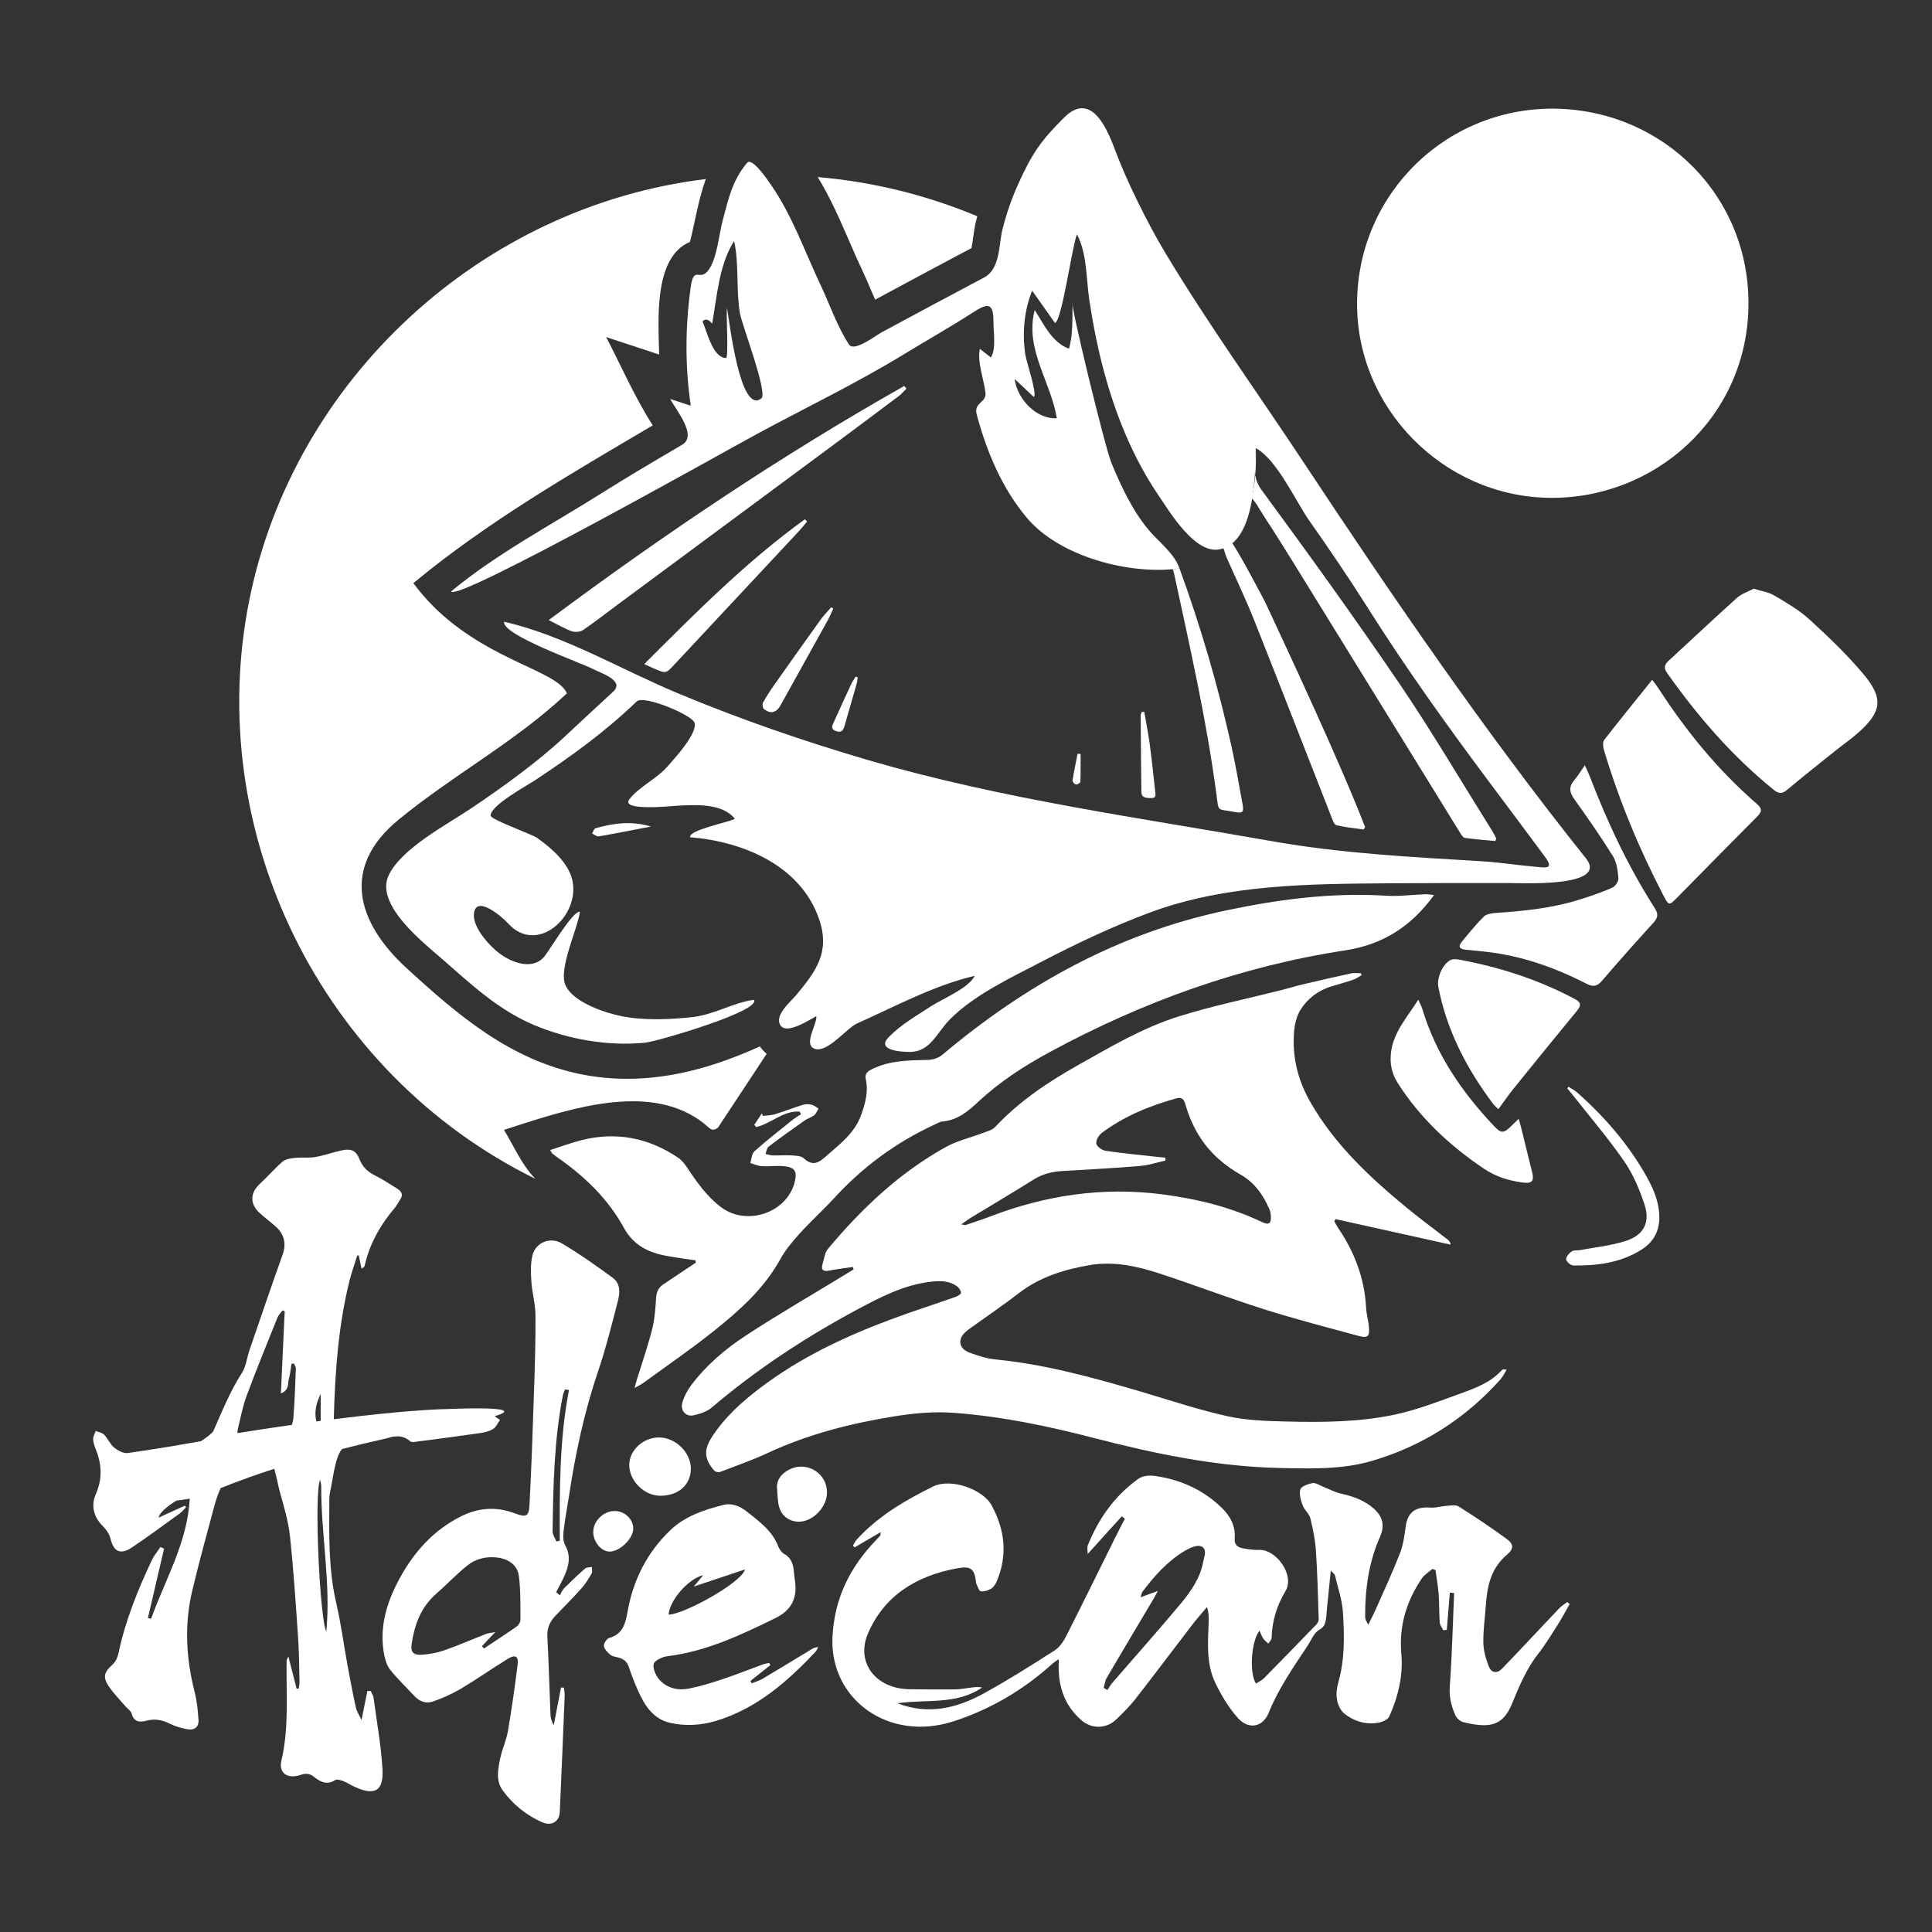<svg xmlns="http://www.w3.org/2000/svg" xmlns:xlink="http://www.w3.org/1999/xlink" id="Capa_1" x="0px" y="0px" width="501px" height="501px" viewBox="0 0 501 501" xml:space="preserve"><rect x="0" y="0" width="501" height="501" fill="#333333" stroke="none"/><g>	<path fill-rule="evenodd" clip-rule="evenodd" fill="#FFFFFF" d="M207.374,288.258c-4.269-0.313-7.387,3.112-11.284,4.005  c-0.163-0.19-0.325-0.381-0.489-0.571c0.646-0.979,1.293-1.96,1.94-2.939c0.105,0.208,0.212,0.416,0.317,0.625  c1.027-0.136,2.098-0.134,3.074-0.434c2.449-0.755,4.843-1.691,7.289-2.45c0.684-0.213,1.515-0.207,2.213-0.039  c0.654,0.158,1.223,0.665,1.83,1.02c-0.369,0.585-0.623,1.316-1.135,1.722c-0.732,0.578-1.717,0.832-2.484,1.374  c-3.145,2.213-6.279,4.446-9.338,6.773c-0.477,0.362-0.543,1.252-0.799,1.898c0.635,0.132,1.266,0.365,1.904,0.38  c1.627,0.038,3.262-0.109,4.883-0.006c1.066,0.067,2.431,0.106,3.113,0.739c2.805,2.607,4.535,0.553,6.496-1.129  c3.403-2.917,6.861-5.725,8.438-10.182c1.056-2.986,1.874-5.943,1.188-9.108c-0.322-1.492,0.324-2.063,1.647-2.713  c4.634-2.276,9.564-2.251,14.53-2.378c1.236-0.031,2.709-0.525,3.641-1.31c21.614-18.193,45.695-31.579,73.621-37.453  c13.661-2.874,27.43-4.686,41.465-3.804c3.369,0.211,6.781-0.268,10.176-0.386c0.738-0.026,1.484,0.134,2.268,0.213  c-5.85,8.043-13.131,12.821-23.055,14.34c-27.117,4.149-52.596,13.35-76.654,26.399c-6.614,3.588-12.918,7.664-18.482,12.857  c-2.555,2.387-5.381,4.808-9.266,5.107c-0.707,0.055-1.393,0.509-2.068,0.82c-9.994,4.595-18.645,10.99-26.064,19.083  c-2.883,3.143-6.064,6.015-8.93,9.173c-1.852,2.043-3.672,4.217-4.993,6.612c-4.225,7.666-10.604,13.338-17.28,18.669  c-5.925,4.73-12.201,9.027-18.334,13.499c-0.533,0.389-1.15,0.663-2.196,1.252c0.266-0.975,0.394-1.5,0.552-2.015  c1.352-4.393,2.865-8.742,4.002-13.187c0.664-2.593,0.842-5.33,1.021-8.016c0.104-1.545,0.529-2.747,1.828-3.612  c2.253-1.497,4.497-3.004,6.745-4.507c0.581-0.39,1.164-0.775,1.747-1.162c-0.033-0.203-0.064-0.407-0.099-0.61  c-1.088-0.146-2.184-0.262-3.267-0.447c-2.199-0.374-4.445-0.613-6.579-1.224c-3.802-1.09-6.706-3.067-8.776-6.835  c-4.055-7.39-10.07-13.199-16.996-18.043c-0.498-0.348-0.992-0.711-1.465-1.093c-0.145-0.118-0.213-0.325-0.596-0.941  c2.727-0.872,5.287-1.829,7.917-2.509c9.087-2.349,17.517-0.712,25.245,4.489c0.973,0.654,1.762,1.678,2.421,2.67  c2.479,3.732,5.028,7.35,8.673,10.127c6.64,5.062,17.063,1.526,19.113-6.347c0.746-2.864,0.133-3.986-2.811-4.249  c-1.881-0.167-3.801,0.114-5.692,0.002c-1.003-0.059-1.981-0.525-2.972-0.81c0.34-1.036,0.363-2.418,1.069-3.048  c3.114-2.78,6.415-5.355,9.671-7.976c0.752-0.606,1.594-1.102,2.395-1.648C207.593,288.702,207.483,288.48,207.374,288.258z"></path>	<path fill="#FFFFFF" d="M198.804,273.289l-11.151,16.895l-1.136,1.716l-0.347,0.522c-0.957,0.737-1.52,0.635-2.251,0.094  c-0.019-0.028-0.057-0.037-0.076-0.075c-0.402-0.364-0.797-0.7-1.209-1.026c-0.104-0.093-0.225-0.186-0.347-0.28  c-0.544-0.458-1.2-0.933-2.036-1.409c-0.056-0.046-0.103-0.075-0.159-0.103c-14.191-8.685-34.601-1.38-49.411,3.377  c2.504,4.048,4.746,9.338,8.188,12.715c-55.536-27.287-86.415-89.978-74.164-150.373c11.593-57.13,60.159-101.844,118.323-108.915  c-1.914,5.327-2.749,10.831-4.1,16.297c-9.661,4.04-8.131,20.887-8,29.218l-13.742-4.534c3.949,7.594,7.448,15.682,12.081,22.903  c-21.253,12.538-42.771,24.945-61.811,40.692c-0.095,0.075-0.179,0.149-0.263,0.224c3.227,4.375,6.865,7.883,10.59,10.766  c5.289,4.105,10.768,6.95,15.541,9.254c6.914,3.312,12.363,5.476,13.694,8.555c0,0-0.009,0-0.019,0.009  c-13.545,12.706-29.555,21.158-43.719,32.81c-14.932,12.305-10.767,26.597,2.14,38.426c13.337,12.23,26.854,23.77,45.124,27.501  c11.322,2.314,22.408,1.139,33.12-2.089c0.854-0.261,1.707-0.541,2.569-0.821c3.648-1.223,7.26-2.668,10.814-4.283  C197.566,272.076,198.147,272.729,198.804,273.289z"></path>	<path fill="#FFFFFF" d="M182.282,291.136c-0.656-0.512-1.337-0.979-2.027-1.411C181.087,290.204,181.744,290.681,182.282,291.136z"></path>	<path fill="#FFFFFF" d="M182.634,291.415c0.41,0.327,0.81,0.665,1.208,1.026C183.502,292.184,183.115,291.824,182.634,291.415z"></path>	<path fill="#FFFFFF" d="M186.513,291.904c-0.093,0.233-0.211,0.409-0.339,0.514L186.513,291.904z"></path>	<path fill="#FFFFFF" d="M253.425,56.083c-0.105,0.384-0.211,0.78-0.306,1.178c-0.386,1.527-0.586,3.042-0.772,4.395  c-0.117,0.804-0.27,1.923-0.434,2.681c-7.513,3.963-15.072,8.032-22.397,11.983l-2.579,1.388c-0.352-0.805-0.703-1.621-1.054-2.449  c-0.738-1.737-1.5-3.532-2.333-5.292c-1.103-2.308-2.145-4.709-3.247-7.25c-2.438-5.607-4.935-11.377-8.251-16.798  C226.609,47.165,240.521,50.673,253.425,56.083z"></path>	<path fill-rule="evenodd" clip-rule="evenodd" fill="#FFFFFF" d="M386.882,215.349c-7.982-12.729-15.588-25.704-24.026-38.13  c-11.532-16.95-23.534-33.596-35.688-50.125c-0.973-1.329-1.465-2.623-1.664-3.905c-0.177,2.168-0.48,4.161-0.879,5.98  c0.48,0.595,0.879,1.061,1.207,1.574c0.164,0.256,0.328,0.524,0.504,0.781c1.02,1.609,2.052,3.229,3.071,4.838  c2.038,3.218,4.067,6.435,6.071,9.664c14.404,23.327,28.785,46.664,43.188,69.989c0.306,0.501,0.751,1.213,1.195,1.27  c2.626,0.362,5.274,0.56,7.911,0.817c0.082-0.222,0.153-0.443,0.234-0.676C387.632,216.737,387.292,216.014,386.882,215.349z   M328.222,156.446c0,0-0.012-0.023-0.023-0.058c-0.457-0.874-6.363-12.252-8.896-15.924c-0.762,0.898-1.593,0.525-2.459,1.225  c0.467,0.046,0.738,1.772,1.277,2.996c2.391,5.374,4.934,10.701,7.113,16.156c6.74,16.973,13.339,33.993,20.018,50.989  c0.307,0.792,0.704,2.017,1.279,2.156c2.309,0.56,4.71,0.781,7.078,1.119c0.129-0.198,0.259-0.408,0.387-0.618  C347.63,198.016,334.716,170.364,328.222,156.446z M322.222,208.577c-0.926-5.118-1.816-10.258-2.942-15.329  c-3.481-15.574-7.935-30.857-13.42-45.848c-0.751,0.104-1.015,0.146-1.777,0.204c0.288,0.648,0.371,1.078,0.571,2.011  c4.031,18.698,8.262,37.349,10.781,56.338c0.646,4.838,0.084,3.707,4.795,4.616C322.244,210.955,322.585,210.604,322.222,208.577z"></path>	<path fill-rule="evenodd" clip-rule="evenodd" fill="#FFFFFF" d="M411.261,222.588c-26.307-32.963-50.064-67.702-73.31-102.838  c-11.897-17.983-24.643-35.656-35.745-54.132c-4.96-8.25-10.203-19.19-12.753-25.956c-1.942-5.157-6.097-16.55-13.505-9.181  c-6.059,6.015-8.284,9.296-11.827,17.059c-1.757,3.849-3.146,7.861-4.167,11.963c-1.021,4.109-0.514,10.22-4.809,12.488  c-8.901,4.694-17.757,9.474-26.618,14.241c-1.261,0.678-7.036,5.132-8.357,3.122c-3.042-4.634-5.004-10.408-7.372-15.416  c-4.039-8.544-7.374-18.073-12.778-25.868c-0.501-0.723-4.95-7.492-6.3-5.84c-3.861,4.646-4.775,9.205-6.319,14.949  c-0.985,3.669-1.413,9.651-3.616,12.768c-2.402,3.4-3.872-1.575-4.729,4.88c-1.375,10.352-1.415,20.13,0.073,30.387  c-1.778-0.586-3.557-1.174-5.333-1.76c1.492,2.884,7.138,9.473,3.117,11.867c-7.021,4.126-14.049,8.24-20.933,12.589  c-12.904,8.143-27.294,15.723-39.018,25.471c1.601,2.783,72.405-37.113,79.509-40.941c12.652-6.818,25.719-13.115,37.986-20.602  c6.066-3.704,12.217-7.171,18.199-11.029c3.831-2.472,4.992-1.911,4.961,2.7c-0.016,2.316,0.77,7.348-0.702,9.162  c-0.938-0.739-1.88-1.473-2.825-2.203c-0.705,3.504,1.042,7.876,1.452,11.365c0.333,2.679-3.113,2.46-2.261,5.666  c2.6,9.659,6.515,19.068,13.021,26.8c8.561,10.164,26.865,14.873,39.556,13.103c-1.325-3.924-5.45-6.942-8.044-10.042  c-4.166-4.979-7.137-11.344-9.596-17.293c-1.695-4.099-10.771-41.476-10.078-41.511c-0.104,4,0.156,8.002-0.927,11.878  c-4.355-1.595-6.466-6.209-8.896-10.037c-2.63,10.188,4.15,18.43,5.742,28.059c-5.308,0.35-10.318-5.05-10.946-10.188  c1.658,1.556,3.308,3.122,4.97,4.674c0.961-0.737-1.967-9.29-2.217-11.031c-0.804-5.592-0.315-11.263,1.783-16.538  c1.975,2.792,3.945,5.588,5.92,8.382c1.82-0.552,4.393-19.753,5.705-22.988c2.661,5.024,2.363,11.467,3.198,16.987  c0.925,6.119,2.112,12.203,3.706,18.187c3.065,11.515,7.585,22.739,14.322,32.635c2.861,4.204,9.321,15.086,15.702,13.887  c9.27-1.74,9.306-19.473,9.438-26.243c5.395,2.774,10.418,13.873,13.886,18.808c5.196,7.395,10.279,14.855,15.101,22.497  c9.713,15.394,20.229,30.087,31.115,44.677c4.932,6.609,9.884,13.203,14.791,19.83c2.605,3.498,0.418,2.975-2.766,2.693  c-4.568-0.41-9.107-1.124-13.689-1.398c-18.012-1.082-36.205-2.009-54.01-5.155c-35.396-6.254-70.439-10.975-105.059-21.105  c-16.631-4.867-33.029-10.546-49.025-17.202c-14.773-6.147-29.678-15.087-45.253-18.637c-0.685,3.379,20.013,10.668,22.914,12.199  c2.163,1.141,8.505,3.041,5.319,5.974c-4.122,3.775-8.217,7.581-12.293,11.405c-7.172,6.732-16.218,13.231-24.391,18.747  c-6.24,4.212-18.474,10.553-21.602,17.677c-3.249,7.518,9.096,17.197,13.627,21.153c7.564,6.603,14.792,13.472,24.184,17.424  c8.916,3.751,19.13,5.521,28.783,4.589c3.105-0.301,30.201-8.25,28.213-11.121c-5.2,0.646-10.31,3.861-15.877,4.469  c-5.85,0.637-12.602,0.931-18.395-0.226c-4.364-0.874-12.44-3.547-14.538-7.925c-1.999-4.167,3.056-14.526,3.71-19.144  c-1.666-0.521-7.779,9.78-9.142,11.495c-3.009,3.801-8.487,1.691-11.671-0.665c-2.611-1.934-7.051-6.784-6.68-10.333  c0.543-5.176,7.611,1.105,8.775,2.418c7.402,8.376,18.621-1.506,16.805-10.835c-0.914-4.693-5.449-8.592-9.178-11.235  c-1.444-1.023-12.076-4.745-12.075-5.807c0.005-2.627,9.188-7.628,11.185-8.938c4.709-3.092,9.35-6.294,13.832-9.706  c4.484-3.414,8.811-7.04,12.869-10.949c1.814-1.764,14.367,3.511,14.99,5.518c0.86,2.779-5.305,9.396-6.98,11.322  c-2.815,3.233-7.432,5.301-9.928,8.552c-2.418,3.148,11.32,1.716,12.328,1.661c4.717-0.262,11.852-0.73,15.035,3.395  c-1.798,0.956-11.881,2.838-11.615,4.769c13.5,1.065,28.738,7.191,33.511,21.37c2.866,8.513-0.916,13.437-5.897,19.464  c-1.423,1.723-5.895,5.368-4.137,7.985c1.637,2.444,7.697-1.605,9.27-2.424c0.27,2.082-3.546,7.487-0.344,8.487  c3.316,1.035,8.192-5.379,10.928-6.6c9.752-4.354,20.064-9.929,30.484-12.333c-1.477,3.156-8.471,6.005-11.332,7.882  c-3.764,2.467-7.742,4.724-10.912,7.948c-3.568,3.613,3.545,3.887,5.408,3.893c5.349,0.02,7.029-5.042,10.398-8.43  c6.354-6.388,15.706-10.758,23.636-14.886c9.2-4.791,18.724-9.312,28.464-12.913c19.546-7.225,41.016-7.343,61.591-7.496  c10.417-0.079,20.835-0.084,31.254-0.07C394.841,228.993,417.259,230.139,411.261,222.588  C407.335,217.669,413.511,225.421,411.261,222.588z M197.424,103.325c-5.522,4.302-8.233-19.823-8.897-23.443  c-0.281,1.785,0.494,12.972-0.283,12.957c-3.465-0.066-4.988-7.125-6.068-9.495c0.742-0.791,1.574-0.593,2.496,0.595  c1.239-6.914,1.78-15.359,5.697-21.426c1.334,6.029,0.463,12.524,1.498,18.667C192.392,84.308,199.214,101.932,197.424,103.325  C195.313,104.968,198.606,102.404,197.424,103.325z"></path>	<path fill-rule="evenodd" clip-rule="evenodd" fill="#FFFFFF" d="M351.914,78.456c0.192-28.405,23.634-51.264,52.516-50.246  c27.144,0.956,49.424,22.727,48.971,51.318c-0.458,28.869-24.463,50.103-51.983,49.563  C374.214,128.557,351.7,105.817,351.914,78.456z"></path>	<path fill-rule="evenodd" clip-rule="evenodd" fill="#FFFFFF" d="M406.408,415.44c-0.698,0.536-1.485,0.99-2.071,1.62  c-4.945,5.187-9.803,10.445-14.783,15.608c-1.35,1.41-2.811,1.201-3.498-0.57c-0.748-1.936-1.359-4.022-1.398-6.062  c-0.074-3.159,0.4-6.329,0.625-9.501c0.351-5,1.199-9.744,5.519-13.392c1.823-1.529,1.735-2.741-0.138-4.105  c-4.02-2.937-8.203-5.735-12.435-8.404c-0.774-0.489-2.173-0.198-3.259-0.129c-1.311,0.083-2.634,0.538-3.92,0.443  c-4.047-0.314-6.069,1.236-6.543,5.001c-0.301,2.331-0.648,4.733-1.499,6.913c-1.886,4.826-4.069,9.536-6.167,14.281  c-0.574,1.306-1.248,2.576-2.023,4.162c-0.349-0.642-0.512-0.876-0.601-1.12c-0.111-0.325-0.21-0.664-0.21-0.991  c-0.025-7.086,0.912-14.022,3.833-20.62c1.211-2.763,0.886-5.071-1.411-7.204c-2.408-2.215-5.368-3.31-8.616-4.033  c-1.622-0.35-3.133-1.189-4.693-1.796c-0.913-0.361-1.909-1.071-2.735-0.943c-1.174,0.198-2.945,0.838-3.171,1.608  c-0.374,1.259,0.112,2.844,0.601,4.185c0.422,1.166,1.672,2.123,1.972,3.299c0.687,2.751,1.261,5.56,1.448,8.371  c0.398,5.933,0.537,11.867,0.725,17.812c0.012,0.478-0.288,1.061-0.638,1.421c-4.508,4.664-9.026,9.315-13.584,13.932  c-0.549,0.561-1.349,0.896-2.046,1.352c-1.773-2.762-1.25-10.933,0.909-13.732c0.362,0.781,0.588,1.468,0.975,2.052  c0.338,0.502,0.874,0.886,1.323,1.316c0.287-0.478,0.836-0.943,0.85-1.432c0.1-4.361,1.348-8.453,3.607-12.194  c2.461-4.091-2.385-10.865-6.867-10.667c-1.349,0.059-2.734-0.175-4.082-0.396c-1.51-0.257-2.371-0.968-2.234-2.635  c0.25-3.159-1.125-5.759-3.473-8.009c-4.331-4.149-9.549-6.749-15.607-7.879c-2.035-0.374-4.192-0.747-6.066,0.604  c-6.18,4.478-10.215,10.388-12.947,17.137c-0.226,0.572-0.025,1.282-0.025,2.238c3.146-3.485,5.992-6.631,8.84-9.769  c0.262,0.21,0.524,0.421,0.799,0.63c-0.774,1.505-1.573,3.009-2.322,4.512c-4.258,8.579-8.453,17.17-12.784,25.715  c-0.737,1.458-1.751,3.042-3.11,3.917c-6.017,3.858-12.072,7.694-18.354,11.144c-6.953,3.813-14.384,5.677-22.399,2.553  c7.379-1.083,15.345,0.49,21.962-4.091c-0.924-0.186-1.797-0.105-2.686,0c-1.422,0.164-2.844,0.478-4.268,0.501  c-3.971,0.047-7.941,0-11.914-0.046c-8.713-0.116-13.994-6.936-10.734-14.466c4.168-9.711,12.422-14.967,23.209-16.903  c3.496-0.629,4.381,0.188,4.783,3.451c0.025,0.199,0.025,0.419,0.111,0.595c0.35,0.688,0.662,1.854,1.137,1.922  c0.873,0.13,1.973-0.22,2.734-0.698c0.66-0.421,1.148-1.236,1.449-1.959c2.809-6.725,2.084-13.287-1.35-19.595  c-2.322-4.289-10.676-7.146-15.182-4.919c-7.367,3.637-14.421,7.787-19.877,13.849c-0.4,0.443-0.638,1.014-0.938,1.527  c0.151,0.128,0.313,0.268,0.475,0.408c2.148-1.259,4.294-2.518,6.729-3.94c-0.088,0.653-0.05,0.815-0.124,0.897  c-0.313,0.373-0.65,0.734-0.986,1.083c-6.994,7.205-10.963,15.482-11.387,25.378c-0.687,15.842,14.459,27.231,31.514,21.659  c9.689-3.158,18.178-8.253,25.569-14.934c0.388-0.35,0.851-0.617,1.587-1.152c0,1.06-0.016,1.759,0,2.47  c0.074,5.141,1.722,9.699,5.805,13.301c2.71,2.402,6.519,2.356,9.128-0.151c1.76-1.69,3.507-3.426,4.993-5.328  c4.945-6.329,9.752-12.764,14.646-19.129c1.224-1.61,2.584-3.124,3.895-4.686c0.425,1.388,0.463,2.576,0.425,3.766  c-0.187,5.397-0.71,10.898,1.749,15.969c1.521,3.171,3.407,6.306,5.756,8.977c2.82,3.206,6.555,2.494,8.078-1.317  c2.484-6.203,6.316-11.68,10-17.252c0.988-1.493,1.711-3.45,3.146-4.278c1.348-0.77,1.473-1.621,1.674-2.67  c0.15-0.792,0.162-1.609,0.236-2.424c0.324-3.241,0.65-6.494,1.025-10.235c0.598,0.687,0.998,0.946,1.086,1.27  c0.748,3.206,1.885,6.401,2.072,9.641c0.374,6.062,0.5,12.158-1.213,18.139c-0.398,1.41-0.587,2.996-0.336,4.418  c0.225,1.294,0.874,2.797,1.885,3.614c2.422,1.97,5.434,2.915,8.666,2.425c1.086-0.164,2.609-0.805,2.984-1.611  c2.334-5.151,3.645-10.665,3.158-16.191c-0.648-7.227,1.261-13.626,5.281-19.618c0.661-0.979,1.822-1.667,2.759-2.494  c0.263,0.093,0.538,0.187,0.813,0.292c0.274,2.098,0.662,4.196,0.824,6.294c0.174,2.424,0.099,4.861,0.274,7.285  c0.049,0.688,0.586,1.341,0.898,2.005c0.313-0.023,0.625-0.046,0.937-0.071c0.261-3.217,0.524-6.445,0.786-9.663  c0.375,0.037,0.738,0.06,1.113,0.094c-0.352,8.148-0.551,16.309-1.137,24.446c-0.188,2.704,0.473,5.071,1.533,7.413  c0.326,0.712,1.25,1.458,2.051,1.655c6.629,1.597,10.138,1.049,12.521-4.697c1.859-4.465,3.633-8.929,6.705-12.869  c1.921-2.449,3.533-5.106,5.193-7.716c1.112-1.75,2.073-3.58,3.109-5.375C406.847,415.778,406.62,415.602,406.408,415.44z   M312.017,404.983c-0.736,4.057-3.033,7.472-5.617,10.608c-5.844,7.029-11.963,13.859-17.943,20.785  c-0.498,0.571-0.86,1.247-1.285,1.877c-0.326-0.187-0.648-0.386-0.973-0.571c0.262-0.875,0.349-1.842,0.809-2.623  c4.084-6.972,8.242-13.908,12.361-20.855c0.24-0.396,0.426-0.803,0.887-1.654c-1.684,0.618-2.908,1.071-4.481,1.654  c0.212-0.652,0.236-1.107,0.475-1.421c3.046-4.058,6.417-7.858,10.913-10.585c1.236-0.745,3.171-1.631,4.256-1.224  C313.153,401.625,312.267,403.561,312.017,404.983z"></path>	<path fill-rule="evenodd" clip-rule="evenodd" fill="#FFFFFF" d="M115.571,365.406c0,0-6.99,0.061-22.621,1.855  c-1.988,0.227-4.121,0.484-6.391,0.769c0.313-12.127,1.146-24.205,4.108-36.058c0.552-2.181,1.325-4.303,1.993-6.448  c0.129,0.024,0.258,0.047,0.386,0.071l0.704,3.357c0.574-0.269,0.75-0.478,0.807-0.723c1.28-5.688,4.068-10.608,7.83-15.025  c0.541-0.629,0.869-1.412,1.348-2.086c0.928-1.318,0.4-2.204-0.785-2.915c-1.852-1.12-3.644-2.355-5.578-3.312  c-1.91-0.943-3.292-2.145-4.102-4.185c-0.926-2.354-2.156-2.924-4.652-2.389c-2.322,0.501-4.572,1.329-6.904,1.725  c-1.723,0.292-3.539,0.035-5.285,0.222c-1.09,0.117-2.393,0.316-3.166,0.979c-2.05,1.736-3.785,3.834-5.777,5.642  c-2.66,2.424-2.789,5.245-0.105,7.717c1.383,1.27,2.93,2.367,4.301,3.647c2.229,2.076,2.533,4.536,1.571,7.207  c-2.953,8.228-5.755,16.517-8.603,24.792c-0.645,1.901-0.832,4.081-1.887,5.714c-3.083,4.778-5.158,9.989-7.443,15.143  c-0.25,0.56-2.015,1.827-3.209,2.615c-0.393,0.072-0.784,0.144-1.17,0.208c-4.175,0.752-8.357,1.448-12.558,2.088  c-1.747,0.276-3.507,0.532-5.255,0.785c-1.115,0.153-2.614-0.675-3.56-1.451c-1.058-0.877-1.596-2.31-2.559-3.318  c-0.497-0.519-1.438-0.648-2.182-0.958c-0.24,0.692-0.681,1.377-0.673,2.059c0.023,0.878,0.313,1.792,0.652,2.616  c1.58,3.899,1.82,7.668,0.029,11.728c-1.265,2.905-0.616,5.853,1.844,8.279c0.9,0.899,1.703,2.105,1.996,3.302  c0.791,3.362,2.609,4.219,5.619,2.178c4.146-2.821,8.197-5.782,12.254-8.721c0.646-0.465,1.145-1.111,1.701-1.658  c-0.117-0.138-0.236-0.273-0.342-0.401c-2.203,1.011-4.398,2.009-6.767,3.089c0.171-1.189,2.118-2.884,4.612-4.415  c1.116-0.126,2.297-0.292,3.449-0.505c-0.565,11.243-6.318,20.879-10.023,31.157c-0.269-0.071-0.552-0.14-0.82-0.211  c1.396-5.991,2.791-11.994,4.185-17.985c-0.317-0.14-0.621-0.282-0.927-0.42c-0.75,1.119-1.664,2.179-2.237,3.392  c-3.681,7.822-6.915,15.796-8.685,24.293c-0.212,1.013-0.774,2.133-1.525,2.809c-2.19,1.993-2.59,3.241-0.914,5.701  c1.254,1.818,2.826,3.427,4.266,5.118c0.541,0.64,1.432,1.165,1.618,1.876c0.597,2.307,2.181,2.296,3.903,1.842  c2.169-0.572,4.08-0.176,6.047,0.814c1.419,0.711,3.014,1.155,4.572,1.423c1.745,0.303,2.941-0.571,2.813-2.436  c-0.176-2.331-0.363-4.709-0.938-6.971c-2.273-8.825-2.801-17.696-0.668-26.589c1.793-7.508,3.833-14.944,5.848-22.394  c0.373-1.407,0.902-2.792,1.492-4.142c1.715-0.691,4.156-1.644,7.293-2.767c1.945-0.695,4.162-1.455,6.619-2.256  c0.633,2.179,1.115,4.845,1.486,6.157c1.054,3.73,2.179,7.519,2.59,11.366c0.936,8.696,1.5,17.439,2.098,26.169  c0.27,3.882,0.281,7.787,0.375,11.669c0.012,0.549-0.129,1.095-0.212,1.644c-0.176,0.011-0.351,0.024-0.54,0.024  c-0.666-2.624-1.334-5.247-2.132-8.359c-0.315,0.724-0.457,0.886-0.457,1.062c-0.153,8.649,0.68,17.321-1.348,25.936  c-0.784,3.311,1.604,4.85,4.97,3.718c1.301-0.431,2.273-0.442,3.445,0.479c1.582,1.271,3.353,2.263,5.531,0.863  c0.471-0.303,1.454,0.022,2.123,0.28c0.973,0.373,1.852,0.979,2.801,1.422c5.356,2.471,7.688,1.189,7.324-4.664  c-0.375-6.154-1.477-12.263-2.309-18.395c-0.082-0.605-0.48-1.166-0.738-1.75h-0.856c-0.469,2.332-0.948,4.664-1.522,7.531  c-0.621-1.34-1.23-2.202-1.442-3.159c-0.797-3.59-1.488-7.203-2.156-10.817c-0.995-5.467-1.711-10.981-2.966-16.39  c-2.063-8.919-1.84-17.94-1.781-26.975c0-1.038,0.247-2.074,0.457-3.09c0.438-2.014,1.115-8.084,2.865-9.846  c3.607-0.933,7.446-1.862,11.533-2.763c0.014-0.003,0.025-0.003,0.036-0.017c0.766-0.236,1.524-0.436,2.29-0.482  c1.283-0.106,2.584,0.185,3.854,1.304c0.238,0.214,0.844,0.154,1.258,0.097c5.637-0.743,11.264-1.462,16.875-2.274  c1.148-0.169,2.391-0.483,3.329-1.083c0.778-0.507,1.193-1.543,1.77-2.328c-0.473-0.264-0.938-0.659-1.403-0.958  C138.102,364.33,115.571,365.406,115.571,365.406z M83.156,361.475v6.991c-0.358,0.048-0.736,0.101-1.101,0.148  C81.431,366.248,81.989,363.864,83.156,361.475z M61.587,371.63c-0.035-0.279-0.017-0.598,0.074-0.97  c0.701-2.901,1.242-5.862,2.272-8.648c2.532-6.831,5.299-13.58,8.017-20.341c0.282-0.689,0.879-1.259,1.326-1.877  c0.186,0.094,0.361,0.186,0.551,0.28c-0.329,6.958-0.645,13.919-0.984,21.251c2.271-0.875,1.723-2.518,2.049-3.696  c0.375-1.293,0.47-2.645,0.693-3.986c0.209-0.012,0.422-0.036,0.633-0.059c0.174,0.433,0.515,0.875,0.503,1.294  c-0.163,4.29-0.315,8.579-0.644,12.857c-0.047,0.588-0.203,1.183-0.418,1.763c-2.287,0.327-4.669,0.676-7.176,1.052  C66.272,370.887,63.97,371.25,61.587,371.63z M84.62,423.083c-1.688-3.125-3.223-35.859-1.605-39.355  c0.094,0.549,0.281,1.096,0.281,1.645C83.237,397.962,85.828,410.47,84.62,423.083z"></path>	<path fill-rule="evenodd" clip-rule="evenodd" fill="#FFFFFF" d="M158.908,331.367c-4.263-3.138-8.614-6.199-13.181-8.923  c-3.018-1.8-6.781-0.276-7.627,3.011c-0.566,2.194-0.453,4.587-0.307,6.875c0.191,2.916,1.051,5.818,1.062,8.72  c0.058,6.749-0.167,13.499-0.395,20.239c-0.317,9.631-0.634,19.262-1.153,28.893c-0.158,3.136-0.848,3.368-3.956,2.204  c-4.837-1.812-9.526-1.357-14.003,0.932c-7.098,3.624-11.993,9.22-15.633,15.841c-3.457,6.304-5.48,12.905-4.067,20.057  c0.259,1.356,0.745,2.818,1.614,3.887c1.877,2.332,4.092,4.419,6.127,6.644c1.333,1.452,3.051,2.14,4.918,1.473  c2.475-0.88,4.926-1.95,7.167-3.274c4.146-2.468,8.079-5.244,12.181-7.767c1.957-1.198,2.85-0.71,2.578,1.44  c-0.713,5.775-1.537,11.549-2.52,17.292c-0.398,2.352-1.471,4.588-1.967,6.929c-0.6,2.84-1.232,5.935,0.609,8.436  c2.611,3.559,6.057,6.463,10.319,8.294c2.386,1.029,4.388-0.242,4.487-2.69c0.453-10.001,0.857-20.003,1.266-30.005  c0.035-0.742-0.111-1.483-0.182-2.216c-0.248-0.02-0.508-0.042-0.766-0.063c-0.623,3.265-1.244,6.517-1.877,9.769  c-0.555-0.932-0.814-1.823-0.849-2.721c-0.282-6.75-0.452-13.5-0.813-20.249c-0.116-2.142,0.61-3.826,2.056-5.351  c2.272-2.384,4.611-4.706,6.793-7.153c1.04-1.165,1.865-2.512,2.634-3.856c0.261-0.445,0.056-1.133,0.056-1.706  c-0.598,0.127-1.367,0.086-1.75,0.414c-1.867,1.63-3.663,3.337-5.403,5.075c-0.511,0.509-0.769,1.239-1.13,1.875l-0.983-0.794  c0.688-1.356,1.435-2.68,2.067-4.047c1.21-2.671,1.865-5.299,0.283-8.137c-0.577-1.05-0.555-2.512-0.408-3.741  c0.34-2.988,0.928-5.955,1.38-8.931c1.65-10.958,3.944-21.764,7.527-32.339c2.036-6.018,3.581-12.184,5.165-18.328  C160.772,335.297,160.942,332.849,158.908,331.367z M134.031,421.745c-2.804,1.973-5.688,3.835-8.534,5.733  c-0.17-0.192-0.352-0.383-0.533-0.584c0.512-0.54,1.019-1.081,1.527-1.621c0.52-0.54,1.039-1.081,1.965-2.056  c-1.071,0.213-1.773,0.245-2.383,0.478c-3.627,1.408-7.188,2.977-10.861,4.259c-1.877,0.655-3.922,1.026-5.923,1.153  c-2.125,0.139-2.849-0.793-2.555-2.721c0.734-4.97,2.329-9.558,6.409-13.118c2.768-2.417,5.277-5.116,8.159-7.396  c1.968-1.557,4.476-2.246,7.179-2.023c3.174,0.254,5.686,1.864,6.068,4.821c0.486,3.742,0.385,7.555,0.418,11.337  C134.968,420.601,134.526,421.385,134.031,421.745z M145.163,399.537c-0.293,0.053-0.6,0.117-0.893,0.17  c-0.338-0.869-0.984-1.738-0.972-2.595c0.157-11.795,0.384-23.587,2.656-35.231c0.103-0.553,0.373-1.07,0.564-1.601  c0.34,0.054,0.69,0.117,1.028,0.17C145.052,373.389,145.106,386.463,145.163,399.537z"></path>	<path fill-rule="evenodd" clip-rule="evenodd" fill="#FFFFFF" d="M454.767,152.658c1.898,0.601,3.799,0.855,5.314,1.752  c3.194,1.892,6.483,3.8,9.201,6.28c4.885,4.462,9.705,9.077,13.95,14.13c5.312,6.327,4.731,9.833-1.522,15.329  c-1.727,1.517-3.635,2.829-5.432,4.269c-4.275,3.426-8.584,6.815-12.777,10.343c-1.297,1.093-2.191,1.146-3.498,0.089  c-10.783-8.726-19.748-19.079-27.705-30.352c-0.811-1.147-0.771-2.063,0.258-3.013c5.967-5.503,11.879-11.066,17.918-16.491  C451.624,153.961,453.257,153.458,454.767,152.658z"></path>	<path fill-rule="evenodd" clip-rule="evenodd" fill="#FFFFFF" d="M210.343,427.739c-4.184,2.518-8.344,5.083-12.54,7.565  c-0.89,0.536-1.921,0.814-2.884,1.212c-0.105-0.21-0.21-0.409-0.315-0.619c1.723-1.363,3.456-2.738,5.181-4.115  c-0.106-0.187-0.213-0.373-0.316-0.559c-0.563,0.127-1.125,0.197-1.665,0.396c-3.433,1.248-6.833,2.623-10.303,3.778  c-2.882,0.967-5.812,1.853-8.788,2.47c-2.791,0.583-5.557-0.045-7.549-2.098c-1.008-1.048-1.887-2.914-1.676-4.221  c0.129-0.874,2.238-1.899,3.563-2.062c10.114-1.236,19.104-5.526,28.07-9.908c4.196-2.041,5.73-5.329,5.004-9.805  c-0.105-0.664-0.176-1.341-0.234-2.016c-0.164-1.935-0.573-3.684-2.508-4.769c-0.703-0.396-1.301-1.27-1.606-2.051  c-1.534-4.01-4.887-6.376-8.038-8.905c-1.818-1.458-3.962-2.367-6.271-1.76c-4.936,1.282-9.822,2.879-13.596,6.492  c-6.082,5.795-9.681,12.952-11.135,21.181c-0.538,3.008-1.195,5.829-4.77,6.807c-0.635,0.176-1.453,1.435-1.359,2.087  c0.105,0.828,0.949,1.668,1.676,2.274c0.539,0.431,1.371,0.548,2.098,0.723c1.348,0.348,2.215,1.061,2.686,2.447  c0.701,2.11,1.511,4.196,2.424,6.226c1.712,3.788,3.869,7.261,8.322,8.265c4.045,0.896,8.122,0.641,12.083-0.583  c10.42-3.229,18.285-10.119,25.563-17.835c0.316-0.338,0.48-0.816,0.714-1.236C211.375,427.167,210.847,427.423,210.343,427.739z   M182.345,408.481c-0.855,1.038-1.454,1.748-2.428,2.938c4.735-1.586,9.002-3.008,13.256-4.43  c-0.76,3.357-15.856,11.68-19.807,11.715C173.647,415.056,178.382,409.414,182.345,408.481z"></path>	<path fill-rule="evenodd" clip-rule="evenodd" fill="#FFFFFF" d="M428.451,176.271c0.849,1.174,1.302,1.742,1.694,2.348  c7.172,11.072,15.463,21.205,25.471,29.876c1.396,1.208,1.283,2.02,0.047,3.259c-7.031,7.044-13.998,14.153-20.983,21.245  c-1.749,1.775-1.987,1.793-3.149-0.436c-6.396-12.26-11.691-24.972-15.644-38.222c-0.228-0.769-0.292-1.942,0.135-2.492  C419.989,186.732,424.08,181.711,428.451,176.271z"></path>	<path fill-rule="evenodd" clip-rule="evenodd" fill="#FFFFFF" d="M410.978,198.45c0.619,1.393,1.004,2.162,1.311,2.959  c4.568,11.896,9.969,23.391,16.854,34.15c0.948,1.481,0.776,2.453-0.372,3.714c-4.513,4.958-8.98,9.959-13.34,15.053  c-1.261,1.473-2.321,1.65-4.001,0.788c-8.274-4.245-16.944-7.306-26.257-8.323c-1.688-0.185-3.376-0.348-5.064-0.51  c-1.43-0.137-2.162-0.698-1.058-2.039c1.851-2.246,3.677-4.532,5.745-6.567c0.697-0.688,2.088-0.862,3.186-0.938  c7.195-0.501,14.357-1.208,21.281-3.354c2.974-0.924,5.936-1.929,8.789-3.163c0.789-0.34,1.693-1.67,1.626-2.472  c-0.16-1.951-0.426-4.124-1.423-5.731c-3.135-5.056-6.555-9.945-10.016-14.789c-1.262-1.762-1.464-3.188-0.033-4.873  C409.108,201.297,409.829,200.087,410.978,198.45z"></path>	<path fill-rule="evenodd" clip-rule="evenodd" fill="#FFFFFF" d="M388.55,287.642c-0.611-0.619-1.027-0.952-1.338-1.365  c-6.881-9.142-12.053-19.079-14.236-30.401c-0.438-2.27,1.109-5.865,3.143-6.911c0.545-0.28,1.336-0.287,1.967-0.172  c10.619,1.933,20.781,5.204,30.328,10.281c1.533,0.815,1.689,1.622,0.575,2.976c-5.547,6.734-11.048,13.508-16.529,20.296  C391.149,283.966,389.979,285.697,388.55,287.642z"></path>	<path fill-rule="evenodd" clip-rule="evenodd" fill="#FFFFFF" d="M393.819,290.124c0.324,1.164,0.551,1.909,0.738,2.667  c0.907,3.67,1.775,7.354,2.713,11.016c0.635,2.492,0.07,3.199-2.584,2.824c-3.52-0.494-6.819-1.51-9.846-3.547  c-8.871-5.974-16.531-13.094-22.325-22.136c-1.628-2.54-2.169-5.157-1.796-8.094c0.666-5.238,4.1-8.938,7.064-13.612  c0.518,1.165,0.842,1.718,1.021,2.315c3.531,11.807,10.291,21.658,18.685,30.515c1.773,1.87,2.441,1.845,4.352-0.013  C392.4,291.516,392.957,290.967,393.819,290.124z"></path>	<path fill-rule="evenodd" clip-rule="evenodd" fill="#FFFFFF" d="M142.292,160.797c29.91-22.27,60.275-42.663,92.199-60.706  c0.188,0.231,0.377,0.463,0.563,0.694c-0.669,0.654-1.278,1.39-2.023,1.948c-6.233,4.684-12.479,9.35-18.741,13.992  c-18.143,13.441-36.295,26.868-54.442,40.302c-2.888,2.139-5.71,4.372-8.688,6.376c-0.726,0.489-2.068,0.575-2.92,0.273  C146.412,163.028,144.719,162.005,142.292,160.797z"></path>	<path fill-rule="evenodd" clip-rule="evenodd" fill="#FFFFFF" d="M209.293,135.235c-0.728,0.86-1.421,1.751-2.188,2.573  c-10.755,11.532-21.522,23.052-32.282,34.579c-2.135,2.287-2.131,2.297-5.115,1.027c-0.73-0.31-1.443-0.662-2.638-1.213  c13.422-13.407,26.507-26.611,41.661-37.545C208.919,134.849,209.104,135.042,209.293,135.235z"></path>	<path fill-rule="evenodd" clip-rule="evenodd" fill="#FFFFFF" d="M406.724,281.807c0.766,0.501,1.607,0.917,2.285,1.518  c7.207,6.375,13.41,13.583,18.1,21.998c1.75,3.141,3.113,6.419,3.18,10.142c0.068,3.741-1.487,6.582-4.537,8.535  c-5.4,3.46-11.519,4.236-17.77,4.164c-0.666-0.007-1.813-0.99-1.852-1.58c-0.045-0.679,0.765-1.603,1.442-2.081  c0.535-0.375,1.442-0.195,2.172-0.332c3.921-0.737,7.948-1.141,11.726-2.335c4.776-1.511,6.525-4.801,4.971-9.506  c-1.297-3.933-2.979-7.909-5.329-11.291c-4.229-6.091-9.085-11.755-13.681-17.594c-0.324-0.414-0.672-0.81-1.008-1.214  C406.522,282.09,406.624,281.949,406.724,281.807z"></path>	<path fill-rule="evenodd" clip-rule="evenodd" fill="#FFFFFF" d="M171.216,387.872c-4.205-0.013-8.088-3.902-8.041-8.053  c0.044-3.786,3.658-7.083,7.742-7.061c4.342,0.024,8.284,3.948,8.228,8.191C179.09,385.085,175.88,387.889,171.216,387.872z"></path>	<path fill-rule="evenodd" clip-rule="evenodd" fill="#FFFFFF" d="M214.456,387.081c-0.031,3.587-3.385,7.278-6.964,7.514  c-0.905,0.06-1.935-0.123-2.741-0.525c-3.363-1.679-2.951-5.116-3.246-7.988c-0.24-2.337,1.27-4.193,3.548-5.183  C209.55,378.942,214.497,382.196,214.456,387.081z"></path>	<path fill-rule="evenodd" clip-rule="evenodd" fill="#FFFFFF" d="M216.086,157.803c-0.475,1.016-0.893,2.063-1.435,3.042  c-4.087,7.397-8.192,14.786-12.311,22.165c-1.039,1.862-2.627,2.19-4.283,0.809c-0.323-0.269-0.415-1.25-0.182-1.665  c0.924-1.648,1.971-3.233,3.062-4.781c3.933-5.583,7.883-11.155,11.872-16.7c0.813-1.132,1.822-2.128,2.739-3.187  C215.729,157.591,215.908,157.697,216.086,157.803z"></path>	<path fill-rule="evenodd" clip-rule="evenodd" fill="#FFFFFF" d="M159.321,391.827c2.566-0.028,4.797,1.994,4.896,4.438  c0.104,2.578-3.396,6.067-6.107,6.09c-2.165,0.018-4.268-2.483-4.274-5.088C153.829,394.452,156.442,391.861,159.321,391.827z"></path>	<path fill-rule="evenodd" clip-rule="evenodd" fill="#FFFFFF" d="M296.728,184.595c0.473,2.75,1.029,5.489,1.4,8.253  c0.547,4.067,0.973,8.15,1.418,12.229c0.088,0.821,0.406,1.948-1.035,1.878c-1.088-0.052-2.506,0.092-2.528-1.616  c-0.087-6.594-0.14-13.188-0.187-19.783c-0.004-0.31,0.16-0.62,0.246-0.931C296.271,184.615,296.498,184.605,296.728,184.595z"></path>	<path fill-rule="evenodd" clip-rule="evenodd" fill="#FFFFFF" d="M222.413,175.647c-0.084,0.554-0.113,1.124-0.266,1.658  c-1.028,3.628-2.102,7.244-3.123,10.875c-0.34,1.209-0.813,1.937-2.276,1.388c-1.425-0.533-0.942-1.397-0.549-2.265  c1.526-3.375,3.062-6.747,4.626-10.105c0.29-0.623,0.73-1.175,1.1-1.76C222.089,175.507,222.251,175.577,222.413,175.647z"></path>	<path fill-rule="evenodd" clip-rule="evenodd" fill="#FFFFFF" d="M168.79,214.336c-4.521,0.869-9.037,1.774-13.575,2.563  c-0.497,0.085-1.111-0.497-1.672-0.768c0.292-0.467,0.495-1.24,0.887-1.353C159.159,213.421,163.939,212.847,168.79,214.336z"></path>	<path fill-rule="evenodd" clip-rule="evenodd" fill="#FFFFFF" d="M280.218,195.516c0,2.405,0.038,4.81-0.053,7.21  c-0.011,0.271-0.792,0.755-1.152,0.703c-0.354-0.049-0.934-0.705-0.885-1.013c0.361-2.33,0.855-4.64,1.307-6.957  C279.696,195.479,279.958,195.497,280.218,195.516z"></path>	<path fill-rule="evenodd" clip-rule="evenodd" fill="#FFFFFF" d="M329.406,136.361c-1.02-1.608-2.052-3.229-3.071-4.838  l0.785-0.781L329.406,136.361z"></path>	<path fill-rule="evenodd" clip-rule="evenodd" fill="#FFFFFF" d="M309.95,140.149c-2.238-1.877-3.902-4.22-4.255-4.733  c1.243,1.457,2.556,2.891,3.915,4.29C309.739,139.834,309.857,139.986,309.95,140.149z"></path>	<path fill-rule="evenodd" clip-rule="evenodd" fill="#FFFFFF" d="M320.745,138.575c-0.75,1.33-1.547,2.263-2.379,2.892  C319.22,140.627,320.019,139.66,320.745,138.575z"></path>	<path fill-rule="evenodd" clip-rule="evenodd" fill="#FFFFFF" d="M325.503,123.188c-0.387-2.296,0.094-4.558,0.141-6.971  C325.726,118.724,325.679,121.055,325.503,123.188z"></path>	<g>		<g>			<path fill-rule="evenodd" clip-rule="evenodd" fill="#FFFFFF" d="M389.454,355.303c-2.889,3.197-6.854,4.662-10.748,6.071    c-5.609,2.03-11.231,4.234-17.042,5.464c-9.177,1.953-18.604,2.011-27.968,1.786c-5.172-0.118-10.445-0.271-15.456-1.387    c-7.735-1.725-15.276-4.276-22.89-6.512c-12.203-3.578-24.456-6.951-37.206-8.197c-2.31-0.227-4.604-0.986-6.793-1.793    c-2.72-1.004-3.081-3.513-0.937-5.36c0.398-0.351,0.819-0.688,1.266-0.991c4.178-3.012,8.445-5.898,12.521-9.048    c5.409-4.172,11.727-6.127,18.314-7.262c6.262-1.092,12.374,0.263,18.283,2.199c9.072,2.988,18,6.398,27.095,9.273    c8.077,2.545,16.284,4.672,24.469,6.892c2.317,0.625,2.812,0.14,2.636-2.208c-0.125-1.697-0.654-3.376-0.744-5.074    c-0.379-7.609-2.988-14.432-7.25-20.721c-0.391-0.562-0.676-1.18-1.007-1.766c0.118-0.179,0.236-0.349,0.355-0.53    c9.949,2.212,19.899,4.411,29.849,6.624c-0.154-0.729-0.453-1.052-0.798-1.318c-3.485-2.708-7.041-5.336-10.453-8.125    c-9.687-7.959-18.765-16.435-25.087-27.415c-3.316-5.746-4.781-11.749-4.301-18.213c0.157-1.978,0.621-4.137,1.648-5.792    c1.852-2.975,4.65-5.1,8.156-6.15c1.866-0.55,3.754-1.079,5.598-1.71c0.745-0.255,1.412-0.762,2.125-1.154    c-0.057-0.159-0.113-0.332-0.169-0.491c-0.813-0.008-1.673-0.163-2.453,0c-4.075,0.872-8.142,1.802-12.193,2.765    c-2.026,0.483-4.019,1.08-6.037,1.595c-8.853,2.239-17.843,4.077-26.538,6.809c-9.266,2.897-17.634,7.851-26.048,12.585    c-7.933,4.459-15.407,9.466-21.618,16.126c-0.751,0.787-2.066,1.106-3.176,1.528c-3.185,1.211-6.609,1.989-9.555,3.623    c-12.069,6.683-21.871,15.984-30.594,26.421c-0.824,0.985-0.977,2.541-1.385,3.848c-0.457,1.478,0.002,2.119,1.691,1.792    c2.025-0.39,4.074-0.633,6.121-0.943c0.078,0.204,0.146,0.421,0.227,0.628c-0.83,0.515-1.66,1.018-2.489,1.523    c-8.523,5.203-17.17,10.199-25.497,15.654c-5.381,3.525-10.289,7.727-14.161,12.894c-1.013,1.345-1.842,2.942-2.287,4.553    c-0.552,1.966,0.976,3.653,2.876,3.228c1.652-0.361,3.472-0.922,4.713-1.983c11.553-9.819,24.148-18.138,37.547-25.332    c6.145-3.3,12.334-6.555,19.49-7.356c2.35-0.259,4.605-0.228,6.58,1.169c0.529,0.381,1.021,1.115,1.086,1.73    c0.043,0.307-0.879,0.855-1.461,1.066c-5.576,1.964-11.218,3.767-16.758,5.832c-12.071,4.498-23.641,9.979-33.907,17.786    c-4.753,3.609-9.161,7.588-12.427,12.611c-2.242,3.428-2.066,5.821,0.576,8.83c0.278,0.322,1.125,0.466,1.544,0.299    c4.13-1.579,8.326-3.041,12.33-4.905c10.519-4.899,21.586-7.699,33.028-9.526c5.109-0.817,10.145-1.246,15.244-0.87    c12.264,0.901,24.268,3.407,36.127,6.477c15.941,4.136,31.982,7.486,48.54,7.825c7.89,0.166,15.894,0.412,23.493-1.783    c13.203-3.814,24.417-10.996,33.533-21.18c0.657-0.735,1.072-1.664,1.604-2.513C390.005,355.024,389.644,355.089,389.454,355.303    z M249.265,317.501c1.123-0.774,1.801-1.292,2.526-1.74c5.434-3.308,10.915-6.536,16.294-9.913    c2.314-1.446,4.771-2.026,7.436-2.185c6.709-0.391,13.431-0.749,20.131-1.312c2.222-0.184,4.4-0.926,6.591-1.405    c-0.011-0.253-0.03-0.503-0.052-0.755c-0.639-0.051-1.289-0.102-1.939-0.176c-4.527-0.497-9.067-0.927-13.558-1.597    c-0.929-0.134-2.244-1.082-2.399-1.844c-0.156-0.821,0.601-2.169,1.373-2.754c5.796-4.362,12.422-7.067,19.412-9.005    c1.573-0.43,1.996,0.462,2.344,1.672c1.574,5.445,4.307,10.255,8.605,14.074c1.729,1.543,3.68,2.893,5.691,4.05    c3.698,2.107,5.877,5.328,7.488,9.044c0.23,0.525,0.305,1.142,0.348,1.733c0.119,1.88-0.524,2.34-2.225,1.539    c-8.202-3.903-16.91-6.046-25.918-7.212c-15.38-1.989-30.182,0.205-44.553,5.705c-2.135,0.811-4.303,1.521-6.461,2.249    C250.237,317.728,250.028,317.622,249.265,317.501z"></path>		</g>	</g></g></svg>